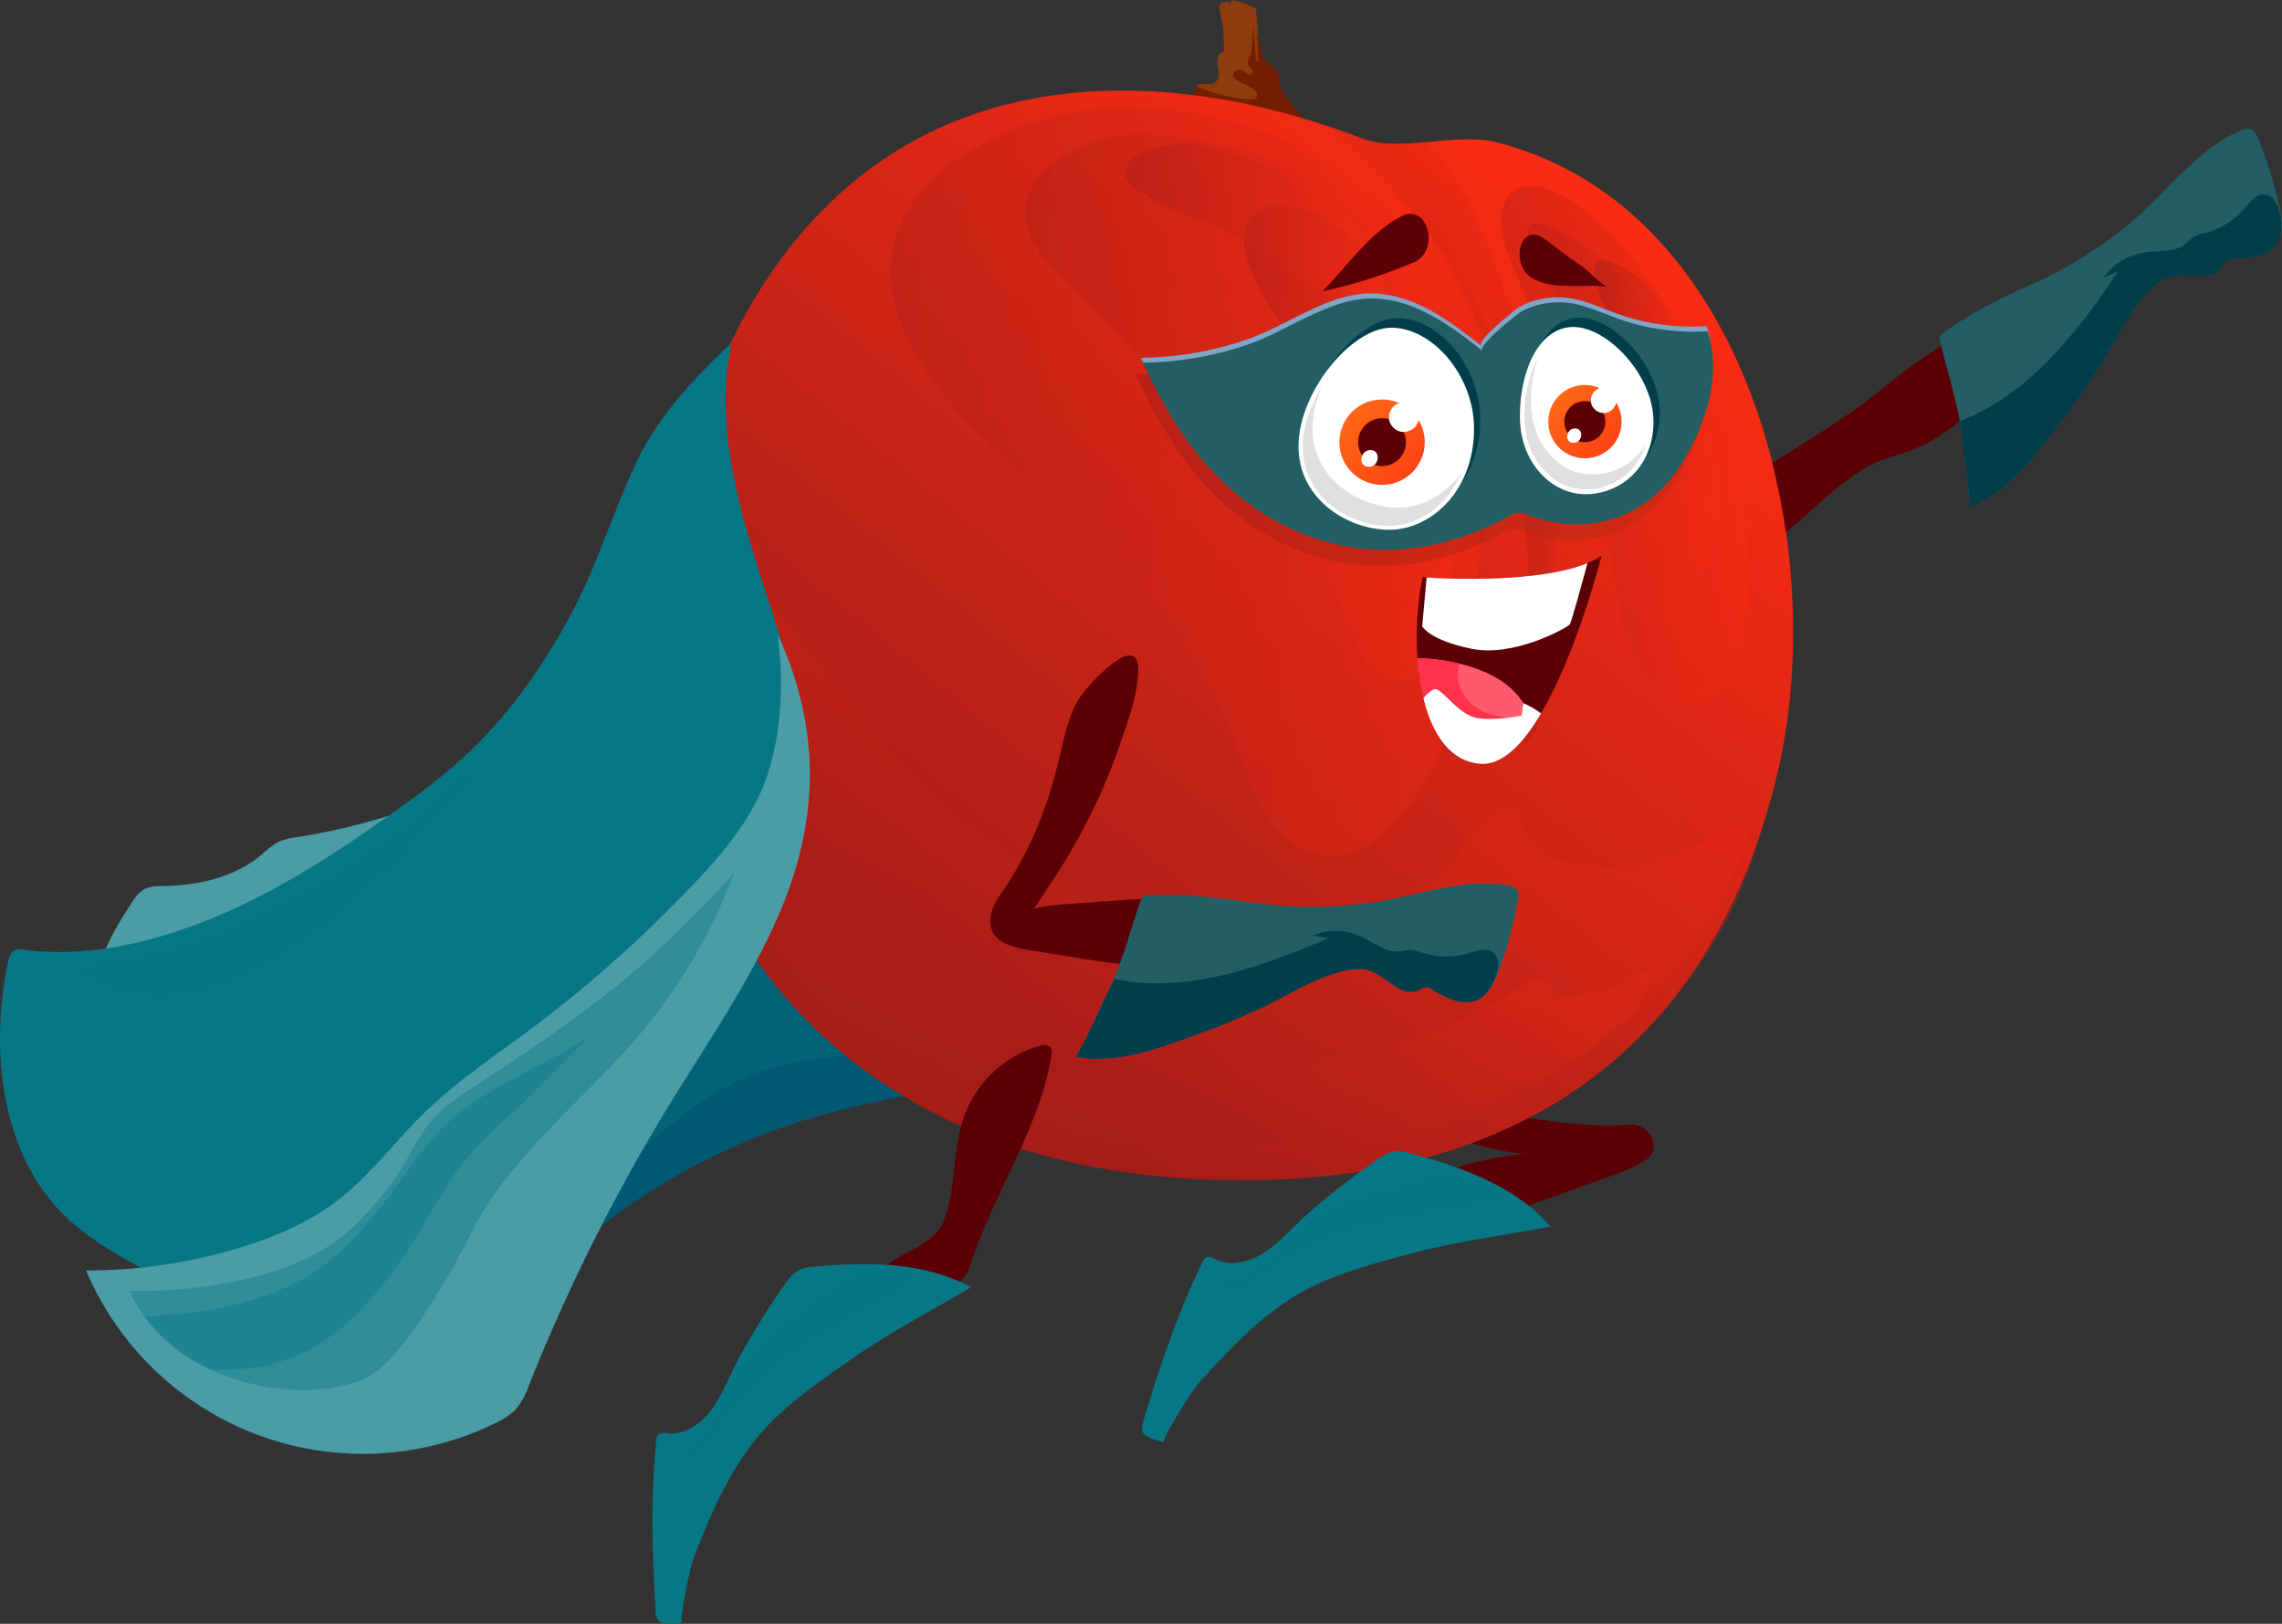 <svg xmlns="http://www.w3.org/2000/svg" xmlns:xlink="http://www.w3.org/1999/xlink" viewBox="0 0 609.82 433.9"><rect x="0" y="0" width="609.82" height="433.9" fill="#333333" stroke="none"/><defs><style>.cls-1{isolation:isolate;}.cls-2{fill:#8d3c0d;}.cls-3{fill:#731e00;}.cls-4{fill:url(#Безымянный_градиент_2);}.cls-10,.cls-11,.cls-22,.cls-26,.cls-5,.cls-6,.cls-7,.cls-8,.cls-9{mix-blend-mode:screen;}.cls-5,.cls-6,.cls-7,.cls-8{opacity:0.32;}.cls-5{fill:url(#Безымянный_градиент_2-2);}.cls-6{fill:url(#Безымянный_градиент_2-3);}.cls-7{fill:url(#Безымянный_градиент_2-4);}.cls-8{fill:url(#Безымянный_градиент_2-5);}.cls-10,.cls-11,.cls-9{opacity:0.45;}.cls-9{fill:url(#Безымянный_градиент_2-6);}.cls-10{fill:url(#Безымянный_градиент_2-7);}.cls-11{fill:url(#Безымянный_градиент_2-8);}.cls-12,.cls-13,.cls-14,.cls-15,.cls-16,.cls-17,.cls-19,.cls-27{mix-blend-mode:multiply;}.cls-12,.cls-13,.cls-14,.cls-15,.cls-16,.cls-17{opacity:0.25;}.cls-12{fill:url(#Безымянный_градиент_2-9);}.cls-13{fill:url(#Безымянный_градиент_2-10);}.cls-14{fill:url(#Безымянный_градиент_2-11);}.cls-15{fill:url(#Безымянный_градиент_2-12);}.cls-16{fill:url(#Безымянный_градиент_2-13);}.cls-17{fill:url(#Безымянный_градиент_2-14);}.cls-18{fill:#005972;}.cls-19,.cls-21,.cls-22{fill:#077786;}.cls-19{opacity:0.33;}.cls-20{fill:#5b0006;}.cls-22{opacity:0.4;}.cls-23{fill:#4a9ca7;}.cls-24,.cls-26{fill:#225e63;}.cls-25{fill:#003e4b;}.cls-26{opacity:0.38;}.cls-27{opacity:0.56;fill:url(#Безымянный_градиент_7);}.cls-28{fill:#fff;}.cls-29{fill:#e0e0e0;}.cls-30{fill:#82a4c7;}.cls-31{fill:url(#Безымянный_градиент_15);}.cls-32{fill:url(#Безымянный_градиент_15-2);}.cls-33{fill:#ff596d;}.cls-34{fill:#ff324b;}</style><linearGradient id="Безымянный_градиент_2" x1="252.69" y1="296.69" x2="417.34" y2="71.7" gradientTransform="matrix(1, 0.05, -0.05, 1, 12.1, -44.75)" gradientUnits="userSpaceOnUse"><stop offset="0" stop-color="#a61d18"/><stop offset="1" stop-color="#fc2c13"/></linearGradient><linearGradient id="Безымянный_градиент_2-2" x1="231.88" y1="156.1" x2="392.88" y2="156.1" xlink:href="#Безымянный_градиент_2"/><linearGradient id="Безымянный_градиент_2-3" x1="394.05" y1="140.8" x2="465.34" y2="140.8" xlink:href="#Безымянный_градиент_2"/><linearGradient id="Безымянный_градиент_2-4" x1="266.94" y1="135.78" x2="386.62" y2="135.78" xlink:href="#Безымянный_градиент_2"/><linearGradient id="Безымянный_градиент_2-5" x1="401.44" y1="127.6" x2="456.58" y2="127.6" xlink:href="#Безымянный_градиент_2"/><linearGradient id="Безымянный_градиент_2-6" x1="325.81" y1="113.71" x2="378.16" y2="113.71" xlink:href="#Безымянный_градиент_2"/><linearGradient id="Безымянный_градиент_2-7" x1="293.07" y1="90.54" x2="365.6" y2="90.54" xlink:href="#Безымянный_градиент_2"/><linearGradient id="Безымянный_градиент_2-8" x1="419.74" y1="109.47" x2="447.07" y2="109.47" xlink:href="#Безымянный_градиент_2"/><linearGradient id="Безымянный_градиент_2-9" x1="276.32" y1="334.83" x2="334.98" y2="203.73" xlink:href="#Безымянный_градиент_2"/><linearGradient id="Безымянный_градиент_2-10" x1="316.34" y1="322.04" x2="338.63" y2="261.75" xlink:href="#Безымянный_градиент_2"/><linearGradient id="Безымянный_градиент_2-11" x1="260.47" y1="301.86" x2="427.72" y2="73.32" xlink:href="#Безымянный_градиент_2"/><linearGradient id="Безымянный_градиент_2-12" x1="354.57" y1="173.46" x2="434.33" y2="58.14" xlink:href="#Безымянный_градиент_2"/><linearGradient id="Безымянный_градиент_2-13" x1="354.57" y1="173.46" x2="434.33" y2="58.14" xlink:href="#Безымянный_градиент_2"/><linearGradient id="Безымянный_градиент_2-14" x1="323.13" y1="151.72" x2="402.89" y2="36.39" xlink:href="#Безымянный_градиент_2"/><linearGradient id="Безымянный_градиент_7" x1="303.46" y1="117.01" x2="456.34" y2="117.01" gradientUnits="userSpaceOnUse"><stop offset="0" stop-color="#a61d18"/><stop offset="1" stop-color="#c22c13"/></linearGradient><linearGradient id="Безымянный_градиент_15" x1="351.45" y1="101.02" x2="388.18" y2="136.22" gradientUnits="userSpaceOnUse"><stop offset="0" stop-color="#ff7c18"/><stop offset="1" stop-color="#fc2c13"/></linearGradient><linearGradient id="Безымянный_градиент_15-2" x1="408.2" y1="97.97" x2="439.71" y2="128.17" xlink:href="#Безымянный_градиент_15"/></defs><g class="cls-1"><g id="Слой_2" data-name="Слой 2"><g id="_Layer_" data-name="&lt;Layer&gt;"><path class="cls-2" d="M324.88,21.89c1.22-.95.82-2.84.53-4.36s.11-3.65,1.65-3.74a46.16,46.16,0,0,0-.57-8.47,18.49,18.49,0,0,1-.63-3.25,1.76,1.76,0,0,1,.23-1c.46-.62,1.42-.43,2.15-.69.12.23.25.45.38.68a1.36,1.36,0,0,0,.43-1,17.09,17.09,0,0,1,6.57,2.3c.21,2.35.41,4.71.61,7.06a16,16,0,0,0,1.25,5.83c.71,1.42,2.13,2.38,3.06,3.68,1.17,1.63,1.11,3.69,2,5.44a22.84,22.84,0,0,0,3.81,4.76,3.4,3.4,0,0,1,.91,1.35,2.76,2.76,0,0,1-.46,2.14c-1.53,2.53-4.7,3.69-7.66,3.6-4.16-.13-14.39-2.85-17.7-5.72-1.6-1.39-3-2.94-2.44-5.37C320,20.45,322.59,23.69,324.88,21.89Z"/><path class="cls-3" d="M347.29,30.42a3.4,3.4,0,0,0-.91-1.35,22.84,22.84,0,0,1-3.81-4.76c-1-2-.18-4-1.62-5.68-1-1.21-2.76-2-3.47-3.44-1-2-.67-4.31-1.6-6.24.18,2.52.29,5,.31,7.56-.4,0-.56-.5-.59-.9L334.94,7c-.19,2.32-.37,4.63-.56,7-.1,1.17-1.41,2.06-.81,3.24a14.26,14.26,0,0,0,.89,1.16,1,1,0,0,1,0,1.34c-.51.43-1.24-.09-1.78-.49a2.76,2.76,0,0,0-1.64-.61,1.47,1.47,0,0,0-1.39.94c-.3,1,.78,1.86,1.72,2.36L333.55,23a6,6,0,0,1,2.11,1.58,1.4,1.4,0,0,1,.33,1c-.14.89-1.34,1.06-2.23,1a45.81,45.81,0,0,1-7.8-1.36,63.26,63.26,0,0,1-6.31-2.15c-.38,1.54-1.07,2.63-.52,4.33a7.37,7.37,0,0,0,2.34,3c3.31,2.87,13.54,5.59,17.7,5.72,3,.09,6.13-1.07,7.66-3.6A2.76,2.76,0,0,0,347.29,30.42Z"/><path class="cls-4" d="M177.57,165.34c-4.47,82.41,51.62,154.49,164.18,149.82,66.47-2.76,116.34-36.05,133.41-109.32C489,146.51,467.92,55.38,400,38.05c-11-2.82-26,2.86-35.94-1-43.88-17-95.85-20.43-134.34,10.21C194.43,75.39,179.91,122.22,177.57,165.34Z"/><path class="cls-5" d="M254.09,43.8a42.36,42.36,0,0,0-10.31,10.55c-18.33,27.2,11,56.51,29.87,72.81,23,19.86,45.21,42.39,56.51,71.19,2.74,7,4.85,14.37,9.16,20.53s11.52,11,19,9.93c4.44-.63,8.35-3.27,11.68-6.28,15-13.55,20.38-34.64,23.2-54.65,6.82-48.44-.22-108.21-50.61-130.62C314.5,24.78,279.45,25.29,254.09,43.8Z"/><path class="cls-6" d="M436.1,174.25c2.75,6.71,7.09,12.42,14.26,13.83,18.69,3.68,17.51-39.61,16.43-49.07-2.3-20.26-10.3-40.37-21.24-56.88-7.62-11.48-16.61-24-29.18-30.5-6.19-3.19-13.67-3.25-15.1,5.39-.77,4.62,1,9.23,2.82,13.56,11.49,28.06,23,56.45,27.69,86.4A78.76,78.76,0,0,0,436.1,174.25Z"/><path class="cls-7" d="M285.34,41c-6.12,3.44-11.62,9.42-11.42,16.44.17,6.45,5,11.72,9.51,16.33,29.35,29.91,60.05,56.63,77.85,95.19,1.5,3.26,2.94,6.62,5.36,9.27s6.07,4.49,9.57,3.74c5.23-1.11,7.73-7,9-12.22,6.54-26.75,5.21-56.43-4.28-82.17-2.94-8-5.16-16.61-10.71-23.09-10.91-12.7-26.52-22.38-43-25.63C312.51,36,299.26,33.22,285.34,41Z"/><path class="cls-8" d="M440.58,131.45a119.2,119.2,0,0,0,4.76,11.94c1.79,3.76,4.31,7.73,8.35,8.72a2,2,0,0,0,1.42,0A2.19,2.19,0,0,0,456,151c8.36-16.8.13-38-7.32-53.65-7.59-16-19.28-31-36.3-37.43-1.13-.43-2.57-.74-3.43.11a3.11,3.11,0,0,0-.57,2.64c.69,5.92,4.63,12.14,7.79,17.07a234.68,234.68,0,0,1,16.95,31.11C436.09,117.55,438.19,124.56,440.58,131.45Z"/><path class="cls-9" d="M341,55h-.35a8.2,8.2,0,0,0-5.95,2.45c-8.55,10,9.7,32,15.54,39.58q5.81,7.49,11.71,14.89c2.94,3.68,6.22,7.57,10.79,8.72a7.54,7.54,0,0,0,5.09-.32c3.05-1.46,4.17-5.22,4.44-8.59C384,90.67,365.61,54.44,341,55Z"/><path class="cls-10" d="M370.29,77C365,56.13,339,41.75,319.39,38.64c-4.58-.73-20.23,1.4-18.62,8.45,1.3,5.65,23.14,12.79,28.23,15.22a125.59,125.59,0,0,1,34.23,24.46c1.22,1.21,2.65,2.54,4.37,2.42a3.92,3.92,0,0,0,3.16-2.59,9.43,9.43,0,0,0,.41-4.26A31,31,0,0,0,370.29,77Z"/><path class="cls-11" d="M426.5,75.33c2.2,8.77,7.58,16.36,13.18,23.46,2.45,3.11,5.18,6.32,9,7.51a2.37,2.37,0,0,0,1.9,0,2.3,2.3,0,0,0,.89-1.42c1.1-3.79-.34-7.8-1.76-11.48-2-5-3.94-10.14-7-14.6C440.05,75,423.25,62.35,426.5,75.33Z"/><path class="cls-12" d="M466.53,225c-7.1,21.9-21.73,40.49-39.87,54.4-32,24.53-73,31.82-112.26,28.68a194.94,194.94,0,0,1-47.7-9.88c-15.6-5.35-27.65-12.9-40.36-23.6-27.34-23-49.43-62.72-44.54-99.62,1.11-8.32,6.22-23.13,17.35-18,4.6,2.11,8.1,6,11.31,9.93,13,15.78,25.16,32.7,40.17,46.62a136.72,136.72,0,0,0,26.08,18.86c14.81,8.29,30.16,16.15,46.79,19.55s34.88,1.91,49.07-7.41c10.65-7,17.11-17.4,25.73-26.39,1.73-1.81,4.64-3.58,6.47-1.87a6,6,0,0,1,1.29,2.78c1.49,4.84,5.52,8.63,10.15,10.67a32.41,32.41,0,0,0,14.87,2.21c12.42-.68,21-5,31.51-11.14a3.78,3.78,0,0,1,2.87-.74C467.27,220.55,467.11,223.15,466.53,225Z"/><path class="cls-13" d="M407.72,262.92c1.63-1.06,3.84-2.14,5.35-.92.78.65,1.05,1.72,1.63,2.55,1.6,2.24,4.95,2.08,7.64,1.5A58.52,58.52,0,0,0,440.05,259c1.34,5.33-2.59,10.48-6.65,14.19a81.62,81.62,0,0,1-6.88,5.63c-48.57,35.51-128.95,35-179.19,3.44-13.84-8.69-25.91-16.58-35-30.68,6.31.36,11.66,4.49,17,7.81C281.72,291.62,354.71,297.65,407.72,262.92Z"/><path class="cls-14" d="M454.43,216.71c-5,3.25-10.17,6.21-16.1,6.43a38.59,38.59,0,0,1-4.43-.1c-7.42-.63-14.71-3.56-19.31-9.31-1.59-2-3.08-4.45-5.58-5-3.28-.69-6.05,2.32-8.2,4.89a84.8,84.8,0,0,1-73.41,29.27c-21.88-2.53-45.78-12.45-64.17-24.42-24.07-15.65-41.9-40.23-53.94-66-2.49-5.33-10-33-18.13-30.31-12.83,4.27-13,32.63-13.59,43.13-4.47,82.41,51.62,154.49,164.18,149.82q6.18-.26,12.35-.88c26.88-2.78,53.37-11.55,74.58-28.69,20.46-16.54,41.23-44.9,42.6-72a4.71,4.71,0,0,0-.48-2.83c-1.28-1.94-4.27-1.19-6.35-.16A103.52,103.52,0,0,0,454.43,216.71Z"/><path class="cls-15" d="M411.21,191.75c9.84-44.88,2.43-89-15.62-131-2.9-6.74-6.13-13.47-11-18.93a40.37,40.37,0,0,0-4-3.82c-6,.54-11.81.85-16.48-1q-4.75-1.83-9.62-3.46a176.85,176.85,0,0,1,16,14.93c14.57,15.27,24.55,34.68,29.92,55,8.34,31.5,10.81,62.62,6.4,95.21C409.55,197.84,410.59,194.58,411.21,191.75Z"/><path class="cls-16" d="M410.84,130.05a176.49,176.49,0,0,0-7.08-25.25C398.94,91.55,394.2,77,386.58,65c-3.74-5.88-7.54-13.81-12.05-18.7-2.6-2.8-5.22-5.58-7.79-8.39a19,19,0,0,1-2.66-.79q-4.75-1.83-9.62-3.46a176.85,176.85,0,0,1,16,14.93c14.57,15.27,24.55,34.68,29.92,55,8.34,31.5,10.81,62.62,6.4,95.21,2.74-.93,3.78-4.19,4.4-7C415.55,172,414.94,150.4,410.84,130.05Z"/><path class="cls-17" d="M361.76,40c3,2.8,6,5.69,8.73,8.58a113.93,113.93,0,0,1,12.75,16.12q1.65,1.52,3.35,3a61.59,61.59,0,0,0,6.77,5A20.33,20.33,0,0,0,399,75.5c.56.18,1.12.34,1.69.48h.05l.32,0,.6,0q-2.78-7.66-6-15.24c-2.9-6.74-6.13-13.47-11-18.93a40.37,40.37,0,0,0-4-3.82c-6,.54-11.81.85-16.48-1-2-.77-4-1.5-6-2.21C359.16,36.49,360.33,38,361.76,40Z"/><path class="cls-18" d="M195.42,246q-7.44,10.41-14.68,21c-17.7,25.8-33.47,50.55-42.09,81a171.8,171.8,0,0,1,78.47-49.36A228.82,228.82,0,0,1,241.56,293,127.89,127.89,0,0,1,195.42,246Z"/><path class="cls-19" d="M195.42,246q-7.44,10.41-14.68,21c-11.38,16.59-22,36.33-25.36,56.36,15.38-16.25,32-33.21,53.61-38.83a87.5,87.5,0,0,1,17-2.4A127.27,127.27,0,0,1,195.42,246Z"/><path class="cls-20" d="M435.65,300.5c-8.79.9-18.36-.6-27.22-1.7a132,132,0,0,1-15.26,6.71c5.32,1.34,11.15,3,15.91,2.73-30.38,1.7-55.51,22.5-80.63,37.69-2.83,1.72-6.07,4.27-5.48,7.53,29.71-14.8,60.77-22.48,91.69-33.52l12.76-4.6c4.21-1.52,8.67-2.89,12.4-5.4C444.52,306.78,440.49,300,435.65,300.5Z"/><path class="cls-20" d="M572.28,64.08a3.66,3.66,0,0,0-1.45.86c-10.49,8.6-24.19,12-36.1,18.15a189.63,189.63,0,0,0-32.41,21.31c-9.08,7.34-18.82,13.12-28.7,19.21a185.86,185.86,0,0,1,3.64,18.55c2.85-2.26,5.58-4.7,8.27-7.09a92.3,92.3,0,0,1,12.17-9.61c4.93-3.06,10.18-3.79,15.33-6.11,5.41-2.44,10.07-6.24,14.67-10,15.22-12.47,30.46-25,44.63-38.62A7.06,7.06,0,0,0,574.79,67v0C575,65.49,573.75,63.75,572.28,64.08Z"/><path class="cls-21" d="M408.85,328.74c-10.38,1.79-20.85,3.34-31,6C370,336.83,362,338.86,354.53,342c-14.82,6.2-24.52,16.79-35,28.5-1.07,1.2-9.56,14.65-8.37,14.78a12.27,12.27,0,0,1-4.49-1.41,3.18,3.18,0,0,1-1.21-1,3.58,3.58,0,0,1,0-2.87c4.25-14.22,9.22-29.14,15.76-42.53a2.63,2.63,0,0,1,1.4-1.57,3.15,3.15,0,0,1,2.17.59c3.16,1.6,7,1.12,10.26-.29,5.9-2.59,10.18-8.21,15-12.39a212.61,212.61,0,0,1,17.88-13.89,11.08,11.08,0,0,1,4.84-2.28,11.2,11.2,0,0,1,4.2.56c13.8,3.68,28,8.79,37.4,19.55C412.55,328.09,410.7,328.42,408.85,328.74Z"/><path class="cls-19" d="M362.55,336c-7.4,2.9-14.78,6.07-22.19,9a35.07,35.07,0,0,0-9.08,4.69l2.9-4.8q-4.33,4.13-8.35,8.56c-1.27,1.39-2.48,3.35-3.95,4.5,0,0-2.93,2.47-2.72.94a26.56,26.56,0,0,1,2-7,2,2,0,0,0-.89,1.16c-1.07,2.52-12.62,31.37-11.72,31.68a12.13,12.13,0,0,0,2.65.61c-1.19-.13,7.3-13.58,8.37-14.78,10.46-11.71,20.16-22.3,35-28.5,7.51-3.14,15.43-5.17,23.29-7.24,10.18-2.68,20.65-4.23,31-6l.77-.14C393.84,325.8,377.28,330.19,362.55,336Z"/><path class="cls-22" d="M357.4,322.68c-1.13.49-2.25,1-3.36,1.54-7,3.42-12.44,10.42-18.38,15.36a8.33,8.33,0,0,1-2.89,1.77c-1.22.34-2.53.11-3.77.37s-2.51,1.35-2.19,2.57a12.75,12.75,0,0,0,8.45-2.5,105.71,105.71,0,0,1,14.94-9.23c4.95-2.54,9.39-3.71,14.63-5.17,12.51-3.47,25.3-4.63,37.92-7.21a76.14,76.14,0,0,0-12.88-5.41,10.48,10.48,0,0,0-2.76-.6,10.75,10.75,0,0,0-2.93.37C375.2,316.6,365.9,319.07,357.4,322.68Z"/><path class="cls-23" d="M35.35,241a9.66,9.66,0,0,1,3-3.25c1.62-1,3.62-.94,5.51-1,9.27-.18,18.87-2.35,26-8.32A24.65,24.65,0,0,1,74.32,225a18.13,18.13,0,0,1,5.24-1.34,167.45,167.45,0,0,0,67.26-26.31c-7.12,14.28-19.17,25.65-32.57,34.31s-28.23,14.87-43,21c-11,4.6-25.19,12.82-37.27,13.37C18.33,266.78,31.44,247,35.35,241Z"/><path class="cls-21" d="M214.3,205.36c0-16.72-4.06-29.84-9.25-45.76-7.16-22-14.41-45.27-9.59-67.9-9.06,8.42-18.91,18.8-24.47,30-7,14.08-11.22,29.35-18.84,43.3-7.73,14.16-17.24,27.47-29.3,38.29a193.74,193.74,0,0,1-16.65,13C90.4,227.61,74,238.37,56,245.64,40.27,252,23,256,6,253.73a4.06,4.06,0,0,0-1.7,0c-1.33.39-1.85,2-2.14,3.3C-2.78,280.31,0,308.92,18.38,325.87c9.14,8.43,21.91,13.94,32.61,20.2A159.66,159.66,0,0,0,92.18,363a301.75,301.75,0,0,1,74-85c10.61-8.33,21.9-16.06,30.6-26.38A75,75,0,0,0,214.3,205.36Z"/><path class="cls-19" d="M205.05,159.6c-4.5-13.85-9-28.19-10.59-42.56-.35,1.86-.65,3.73-.93,5.59-1.86,12.6-2.41,25.37-3.14,38.07-.81,14.21-1.58,28.93-5.79,42.61a113.13,113.13,0,0,1-17,33.15c-14.62,20-33.75,34.75-52.88,50.15-17.56,14.14-35.22,29.23-56.08,38.33a91.6,91.6,0,0,1-31.51,7.64c7.63,5,16.25,9.06,23.83,13.49A159.66,159.66,0,0,0,92.18,363a301.75,301.75,0,0,1,74-85c10.61-8.33,21.9-16.06,30.6-26.38a75,75,0,0,0,17.48-46.27C214.3,188.64,210.24,175.52,205.05,159.6Z"/><path class="cls-19" d="M205.05,159.6c-7.16-22-14.41-45.27-9.59-67.9a147.49,147.49,0,0,0-17.61,19c-4.4,16.47-8.8,32.95-13.85,49.25-15.15,48.89-37.12,102-82.37,130.31A114.43,114.43,0,0,1,29.2,307.7c-8,.54-16.41,0-23.67-3.62-.51-.25-1-.52-1.49-.81a54.14,54.14,0,0,0,14.34,22.6c9.14,8.43,21.91,13.94,32.61,20.2A159.66,159.66,0,0,0,92.18,363a301.75,301.75,0,0,1,74-85c10.61-8.33,21.9-16.06,30.6-26.38a75,75,0,0,0,17.48-46.27C214.3,188.64,210.24,175.52,205.05,159.6Z"/><path class="cls-23" d="M208.72,243c10.43-25,10.38-49.07-.95-73.61,1.82,13.25,1.13,28.9-4.09,41.39-5,11.85-15,22.16-23.87,31.14a339.23,339.23,0,0,1-38.49,33.45C131.84,282.4,122,289,113.48,297.26c-8,7.75-14.62,16.91-23.46,23.65-7.58,5.79-16.51,9.59-25.63,12.39A140.3,140.3,0,0,1,23,339.48a80.36,80.36,0,0,0,109.24,40.86,18.28,18.28,0,0,0,5.71-3.88,20.71,20.71,0,0,0,3.46-6.43,493.18,493.18,0,0,1,37.62-75.09C189.5,277.92,201,261.4,208.72,243Z"/><path class="cls-20" d="M370.67,245.67c-16.92-1.7-33.85-3.46-50.78-5.11-8.34-.81-16.52-.34-24.85.3-4.36.34-8.76.56-13.11,1a52.64,52.64,0,0,0-5.58.88c1.87-2.69,3.63-5.48,5.43-8.21a159.77,159.77,0,0,0,9.71-17,145.46,145.46,0,0,0,7.63-18.13c2.1-6.21,4.76-13.12,5.06-19.73.55-12.22-13.94,3.79-16,7.29-2.46,4.18-3.58,9-4.66,13.73-3.33,14.46-7.74,26.06-16.22,38.45-2,2.85-3.58,6.52-2.14,9.66,1.55,3.38,5.79,4.39,9.46,5l13.69,2.22c6.79,1.1,13.64,2.21,20.51,1.93,10.26-.42,20-3.87,30.05-5.8,10.47-2,21.27-2.5,31.88-3.3C372.63,248.78,372.49,245.85,370.67,245.67Z"/><path class="cls-24" d="M542.63,76.12A112.15,112.15,0,0,0,571.2,57.91c8.82-7.74,16.64-18.43,27.65-23.07a3.93,3.93,0,0,1,2.16-.43c1.3.24,2,1.61,2.51,2.83a112.19,112.19,0,0,1,5.65,18.09c.68,3.08,1.18,6.51-.41,9.24-2.27,3.92-7.59,4.54-12.13,4.54a2.52,2.52,0,0,0-1.39.27,3.19,3.19,0,0,0-.84,1.14c-3.39,5.86-10.79,1.39-16,3.93a14.27,14.27,0,0,0-3.64,2.74c-5.57,5.46-8.91,12.73-12.92,19.43a203.86,203.86,0,0,1-12.45,17.78c-6.42,8.51-13.36,17.42-23.3,21.29.93-.36-1.57-16.3-1.71-18-.71-8.81-4-18-5.93-26.65a1.94,1.94,0,0,1,0-1.19,2,2,0,0,1,.79-.85C526.62,83.66,534.31,79.86,542.63,76.12Z"/><path class="cls-25" d="M608,53.87A4.07,4.07,0,0,0,605.36,52c-2.21-.38-3.91,1.8-5.36,3.51a21.22,21.22,0,0,1-11.25,6.9,7.89,7.89,0,0,0-2.58.88,13.24,13.24,0,0,0-1.69,1.58c-2.91,2.67-7.42,2-11.34,2.59A16.81,16.81,0,0,0,562,74.27l4.11-1.82c-10.75,16-23.82,33-42.28,40.06.1,1.72.43,3.45.57,5.19s2.64,17.63,1.71,18c9.94-3.87,16.88-12.78,23.3-21.29a203.86,203.86,0,0,0,12.45-17.78c4-6.7,7.35-14,12.93-19.43a14.05,14.05,0,0,1,3.63-2.74c5.17-2.54,12.57,1.93,16-3.93a3.19,3.19,0,0,1,.84-1.14,2.52,2.52,0,0,1,1.39-.27c4.54,0,9.86-.62,12.13-4.54C610.08,62.31,610,56.81,608,53.87Z"/><path class="cls-26" d="M547.53,74.58a97.19,97.19,0,0,0,21.64-12.06c5.82-4.44,10.91-9.16,17.43-12.68q5.17-2.78,10.56-5.13a12.63,12.63,0,0,0,4.17-2.47c1.69-1.73,3.44-7.13-.32-7.83a3.93,3.93,0,0,0-2.16.43c-11,4.64-18.83,15.33-27.65,23.07a112.15,112.15,0,0,1-28.57,18.21c-1.59.71-3.15,1.44-4.7,2.17C541.12,77.05,544.37,75.91,547.53,74.58Z"/><path class="cls-24" d="M333.27,241a111.94,111.94,0,0,0,33.89.1c11.6-1.76,23.95-6.53,35.72-4.5a3.91,3.91,0,0,1,2.05.81c1,.9.81,2.44.58,3.73a111.36,111.36,0,0,1-5,18.28c-1.1,3-2.52,6.11-5.33,7.56-4,2.06-8.85-.29-12.67-2.73a2.44,2.44,0,0,0-1.31-.52,3.32,3.32,0,0,0-1.33.5c-6,3.1-9.83-4.65-15.55-5.3a14.46,14.46,0,0,0-4.54.34c-7.64,1.6-14.38,5.91-21.37,9.38a203,203,0,0,1-20.08,8.25c-10,3.7-20.65,7.46-31.1,5.35,1,.2,7.47-14.57,8.27-16.07,4.16-7.8,6.37-17.3,9.38-25.63a2.14,2.14,0,0,1,.62-1,2,2,0,0,1,1.13-.29C315.72,238.76,324.24,239.71,333.27,241Z"/><path class="cls-25" d="M400.32,257.61a4,4,0,0,0-1.22-3c-1.66-1.52-4.27-.6-6.41.06a21.27,21.27,0,0,1-13.2-.26,8,8,0,0,0-2.64-.66,14.85,14.85,0,0,0-2.27.42c-3.9.68-7.34-2.31-10.95-3.94a16.87,16.87,0,0,0-13-.27l4.43.69c-17.67,7.65-37.88,15-57.21,10.91-.85,1.5-1.5,3.14-2.32,4.67s-7.29,16.27-8.27,16.07c10.45,2.11,21.1-1.65,31.1-5.35a203,203,0,0,0,20.08-8.25c7-3.47,13.73-7.78,21.37-9.38a14.46,14.46,0,0,1,4.54-.34c5.72.65,9.54,8.4,15.55,5.3a3.32,3.32,0,0,1,1.33-.5,2.44,2.44,0,0,1,1.31.52c3.82,2.44,8.64,4.79,12.67,2.73C397.5,265.82,400.42,261.15,400.32,257.61Z"/><path class="cls-26" d="M338.23,242.4A97.11,97.11,0,0,0,363,243.92c7.3-.6,14.13-1.82,21.52-1.26q5.85.43,11.65,1.37a12.6,12.6,0,0,0,4.85.18c2.36-.55,6.74-4.15,4-6.76a3.91,3.91,0,0,0-2.05-.81c-11.77-2-24.12,2.74-35.72,4.5a111.94,111.94,0,0,1-33.89-.1c-1.73-.25-3.43-.49-5.13-.7C331.5,241,334.85,241.81,338.23,242.4Z"/><path class="cls-22" d="M19.07,258.06s59.85-.69,115.62-61.65C134.69,196.41,65,294.64,19.07,258.06Z"/><path class="cls-22" d="M34.54,344.92s41.32,1.8,60.7-17.88,12.24-24.17,29.59-35.44C136.46,284.09,148,276.34,159,268c13.9-10.47,25.47-22,37.14-34.64a146.36,146.36,0,0,1-25.45,43.36c-14.87,17.51-34.08,31.81-44.53,52.27A194,194,0,0,1,112,353.19c-3.88,5.52-9.45,13.56-16.26,15.89C76.37,375.71,45.25,368.21,34.54,344.92Z"/><path class="cls-22" d="M56.36,366c2.8.08,5.6-.05,8.34-.24,14.11-1,25.38-8.16,34.43-18.67a143,143,0,0,0,11.3-15.18c4.09-6.26,7.33-13.05,11.76-19.1s10-11.23,15.67-16.36,11.13-11,16.69-16.53l2.71-2.69c-4.43,2.68-9,5.22-13.64,7.67-6.55,3.44-13.2,6.79-19.2,11.15s-10.34,9.78-14.58,15.6c-8.83,12.14-17.21,24.2-31,31.15-12.63,6.37-26.37,8.35-40.28,9A46,46,0,0,0,56.36,366Z"/><path class="cls-20" d="M270.49,282.64a30.55,30.55,0,0,0-12.76,15.45c-2.91,8-2.26,16.44-4.38,24.49a19.41,19.41,0,0,1-1.81,5c-2.78,4.77-9.15,6.67-13.51,9.73-17.63,12.33-31.4,32-43.24,49.72a5.15,5.15,0,0,1,2.42,1.68c-3.91-4.9,52-41.95,57-44.88a8.9,8.9,0,0,0,5.28-6.47c6.17-18.69,18.51-36.16,21.51-55.63a2.6,2.6,0,0,0-.1-1.61c-.55-1.06-2.08-1-3.23-.62A29.61,29.61,0,0,0,270.49,282.64Z"/><path class="cls-21" d="M254.58,346.83c-9.13,5.26-18.43,10.32-27.06,16.35-6.66,4.64-13.4,9.27-19.37,14.81-11.79,10.92-17.24,24.2-23,38.8-.59,1.5-3.93,17-2.77,16.76a12.35,12.35,0,0,1-4.69.22,3.13,3.13,0,0,1-1.48-.52,3.54,3.54,0,0,1-1-2.7c-.91-14.81-1.38-30.53.14-45.35a2.7,2.7,0,0,1,.78-2,3.13,3.13,0,0,1,2.25-.2c3.51.42,7-1.36,9.53-3.8,4.64-4.46,6.73-11.22,9.81-16.79a210.33,210.33,0,0,1,12-19.2,11.15,11.15,0,0,1,3.76-3.81,11.4,11.4,0,0,1,4.13-.92c14.23-1.29,29.33-1.38,41.85,5.48C257.83,345,256.2,345.9,254.58,346.83Z"/><path class="cls-19" d="M229.59,338.16l.58-.31c-4.21,0-8.44.3-12.59.67a11.4,11.4,0,0,0-4.13.92,11.15,11.15,0,0,0-3.76,3.81q-3.28,4.68-6.29,9.53C210.27,345.19,219.7,339.66,229.59,338.16Z"/><path class="cls-19" d="M213.59,369.56c-5.94,5.27-11.78,10.79-17.72,16.11a34.7,34.7,0,0,0-6.91,7.52c.35-1.83.71-3.67,1.06-5.51q-2.64,5.37-4.89,10.92c-.71,1.74-1.17,4-2.16,5.58,0,0-1.9,3.33-2.23,1.83a26.75,26.75,0,0,1-.56-7.3,2,2,0,0,0-.43,1.4c-.15,2.73-1.06,33.79-.1,33.77a11.65,11.65,0,0,0,2.69-.33c-1.16.28,2.18-15.26,2.77-16.76,5.8-14.6,11.25-27.88,23-38.8,6-5.54,12.71-10.17,19.37-14.81,8.63-6,17.93-11.09,27.06-16.35l.68-.39C239.48,349.25,225.43,359.06,213.59,369.56Z"/><path class="cls-22" d="M204.19,358.87c-.89.83-1.77,1.7-2.63,2.59-5.35,5.6-8.09,14.07-12,20.75a8.29,8.29,0,0,1-2.1,2.66c-1,.74-2.33,1-3.41,1.64s-1.89,2.13-1.18,3.17a12.81,12.81,0,0,0,7.08-5.25,104.85,104.85,0,0,1,10.85-13.81c3.77-4.1,7.53-6.72,11.95-9.89,10.56-7.57,22.16-13.07,33.12-19.82a75.68,75.68,0,0,0-14-.66,11.53,11.53,0,0,0-2.8.39,10.77,10.77,0,0,0-2.63,1.36C218.8,347,210.93,352.54,204.19,358.87Z"/><path class="cls-27" d="M446.48,130.44a39.35,39.35,0,0,0,2.41-3.79c6.1-10.82,9.85-22.67,5.68-35.08a59.89,59.89,0,0,1-21.95-2.68c-4.08-1.33-8-3.21-12.13-4.29A21.81,21.81,0,0,0,405,86.2c-1.2.6-12.12,9.4-10.58,10.63-8.64-6.88-18.66-14.33-30.26-14-11.28.28-22.27,8.95-32.89,12.47A90.44,90.44,0,0,1,303.46,100c9.56,21.08,22.44,39.21,45.05,47.6,18,6.68,36.38,3.68,52.92-5.07a7.19,7.19,0,0,1,3.24-1.15,7.69,7.69,0,0,1,2.64.68C422.56,147.82,437.48,142.91,446.48,130.44Z"/><path class="cls-24" d="M447.92,126.1a41.29,41.29,0,0,0,2.42-3.78c6.1-10.83,9.85-22.67,5.68-35.09a60,60,0,0,1-22-2.68c-4.08-1.32-8-3.2-12.12-4.29a21.78,21.78,0,0,0-15.5,1.61c-1.2.59-12.12,9.39-10.58,10.62-8.63-6.88-18.66-14.33-30.25-14-11.28.29-22.28,9-32.89,12.47a89.91,89.91,0,0,1-27.82,4.73c9.56,21.08,22.45,39.21,45.06,47.61,18,6.68,36.37,3.67,52.91-5.08a5.31,5.31,0,0,1,5.89-.46C424,143.48,438.92,138.57,447.92,126.1Z"/><path class="cls-25" d="M395.56,112.05c0,17-11.87,27-22.67,27s-24.27-8-24.27-22.31S362.7,85,373.5,85,395.56,97.68,395.56,112.05Z"/><path class="cls-25" d="M443.52,110.15c0,12.46-9.09,19.39-18.17,19.39s-17.54-8.38-17.54-20.84,5.25-23.85,14.33-23.85S443.52,97.68,443.52,110.15Z"/><path class="cls-28" d="M393.91,114.57c0,17-11.88,27-22.68,27S347,133.63,347,119.26,361,87.57,371.84,87.57,393.91,100.2,393.91,114.57Z"/><path class="cls-28" d="M441.86,112.67c0,12.46-9.09,19.39-18.17,19.39s-17.53-8.38-17.53-20.84,5.25-23.85,14.32-23.85S441.86,100.21,441.86,112.67Z"/><path class="cls-29" d="M373.75,135.66c-10.24,0-23-7.52-23-21.14a28.91,28.91,0,0,1,2.74-11.59c-3.21,5.11-5.35,11-5.35,16.46,0,13.62,12.76,21.15,23,21.15,7.55,0,15.66-5.16,19.39-14.33C386.29,132.32,379.84,135.66,373.75,135.66Z"/><path class="cls-29" d="M425.46,126.79c-8.45,0-16.34-7.81-16.34-19.43A36,36,0,0,1,411,95.72c-2.35,4.12-3.61,9.75-3.61,15.64,0,11.61,7.89,19.42,16.34,19.42a16.7,16.7,0,0,0,16.06-12A16.72,16.72,0,0,1,425.46,126.79Z"/><path class="cls-30" d="M333,92.23c10.62-3.51,21.62-12.18,32.89-12.47,11.6-.29,21.62,7.16,30.26,14-1.54-1.23,9.38-10,10.58-10.63a21.81,21.81,0,0,1,15.49-1.6c4.15,1.08,8.05,3,12.13,4.29a59.89,59.89,0,0,0,21.95,2.68,36.17,36.17,0,0,1,1,3.65,34.37,34.37,0,0,0-1.26-5,60,60,0,0,1-22-2.68c-4.08-1.32-8-3.2-12.12-4.29a21.78,21.78,0,0,0-15.5,1.61c-1.2.59-12.12,9.39-10.58,10.62-8.63-6.88-18.66-14.33-30.25-14-11.28.29-22.28,9-32.89,12.47a89.91,89.91,0,0,1-27.82,4.73l.6,1.3A90.09,90.09,0,0,0,333,92.23Z"/><circle class="cls-31" cx="369.33" cy="118.15" r="11.41"/><path class="cls-20" d="M375.72,118.15a6.39,6.39,0,1,1-6.39-6.39A6.39,6.39,0,0,1,375.72,118.15Z"/><path class="cls-28" d="M379.12,110.85a4,4,0,0,0-.84-1.91l-.78-.73a4,4,0,0,0-1.91-.73,3,3,0,0,0-1.52.17,3.6,3.6,0,0,0-2.39,1.94,2.85,2.85,0,0,0-.48,1.45c0,.34,0,.68,0,1a4,4,0,0,0,.84,1.91l.79.74a3.85,3.85,0,0,0,1.9.72,4.51,4.51,0,0,0,2.94-.87,3.08,3.08,0,0,0,1-1.23,3.12,3.12,0,0,0,.48-1.45Z"/><path class="cls-28" d="M366.23,120.26c-2.89,0-3.38,4.49-.48,4.49S369.13,120.26,366.23,120.26Z"/><path class="cls-32" d="M433.33,112.67a9.79,9.79,0,1,1-9.79-9.79A9.79,9.79,0,0,1,433.33,112.67Z"/><path class="cls-20" d="M429,112.67a5.48,5.48,0,1,1-5.48-5.48A5.48,5.48,0,0,1,429,112.67Z"/><path class="cls-28" d="M431.94,106.41a3.33,3.33,0,0,0-.72-1.64l-.67-.64a3.57,3.57,0,0,0-1.64-.62,3.53,3.53,0,0,0-3.77,3.06c0,.29,0,.58,0,.87a3.44,3.44,0,0,0,.73,1.64l.67.63a3.48,3.48,0,0,0,1.63.63,2.64,2.64,0,0,0,1.31-.15,3.09,3.09,0,0,0,2.05-1.66,2.51,2.51,0,0,0,.41-1.25C432,107,432,106.7,431.94,106.41Z"/><path class="cls-28" d="M420.88,114.48c-2.47,0-2.9,3.85-.41,3.85S423.38,114.48,420.88,114.48Z"/><path class="cls-20" d="M380.22,154.25S415.3,157,428,148.49c0,0-14.31,56.75-32.33,55.62S376.73,168.82,380.22,154.25Z"/><path class="cls-33" d="M406.56,191.23l.53-3.33c-7.34-12-28.27-12.06-28.27-12.06.48,6.9,1.87,13.81,4.56,19.07L400.14,200Z"/><path class="cls-34" d="M396.81,190.29c-5.48-2.27-8.57-8.11-6.77-12.95a53.84,53.84,0,0,0-11.23-1.5c.49,6.9,1.88,13.81,4.57,19.07L400.14,200l5.69-7.78A27.65,27.65,0,0,1,396.81,190.29Z"/><path class="cls-28" d="M406.56,191.23s-7.11,1.48-12,.59-9.2-7.9-11.1-7.66c-.88.11-2.06,1.23-3.07,2.38,2.28,9.45,7,17,15.3,17.57,5.9.37,11.41-5.47,16.14-13.49a24.75,24.75,0,0,0-4.75-2.72Z"/><path class="cls-28" d="M419.51,166.81c.44-.69,3.39-11.41,4.73-16.35-13.14,5.4-37.73,4.19-43,3.86l-1.19,13.05s1.92,3.69,13.25,6S418.93,167.69,419.51,166.81Z"/><path class="cls-20" d="M380.46,59.2c2.13,3.1,1.84,8.87-2.45,10.79a135.55,135.55,0,0,1-24.6,7.87c6.37-6.51,13-16.06,21.23-20.11A4.26,4.26,0,0,1,380.46,59.2Z"/><path class="cls-20" d="M413.11,64.11c3.14,2.42,6.25,4.85,9.56,7,1.44.91,5.7,5.36,6.93,5.57-6.37-1.07-16.73,1.46-21.64-3.57C404,69,406.54,59.06,413.11,64.11Z"/></g></g></g></svg>